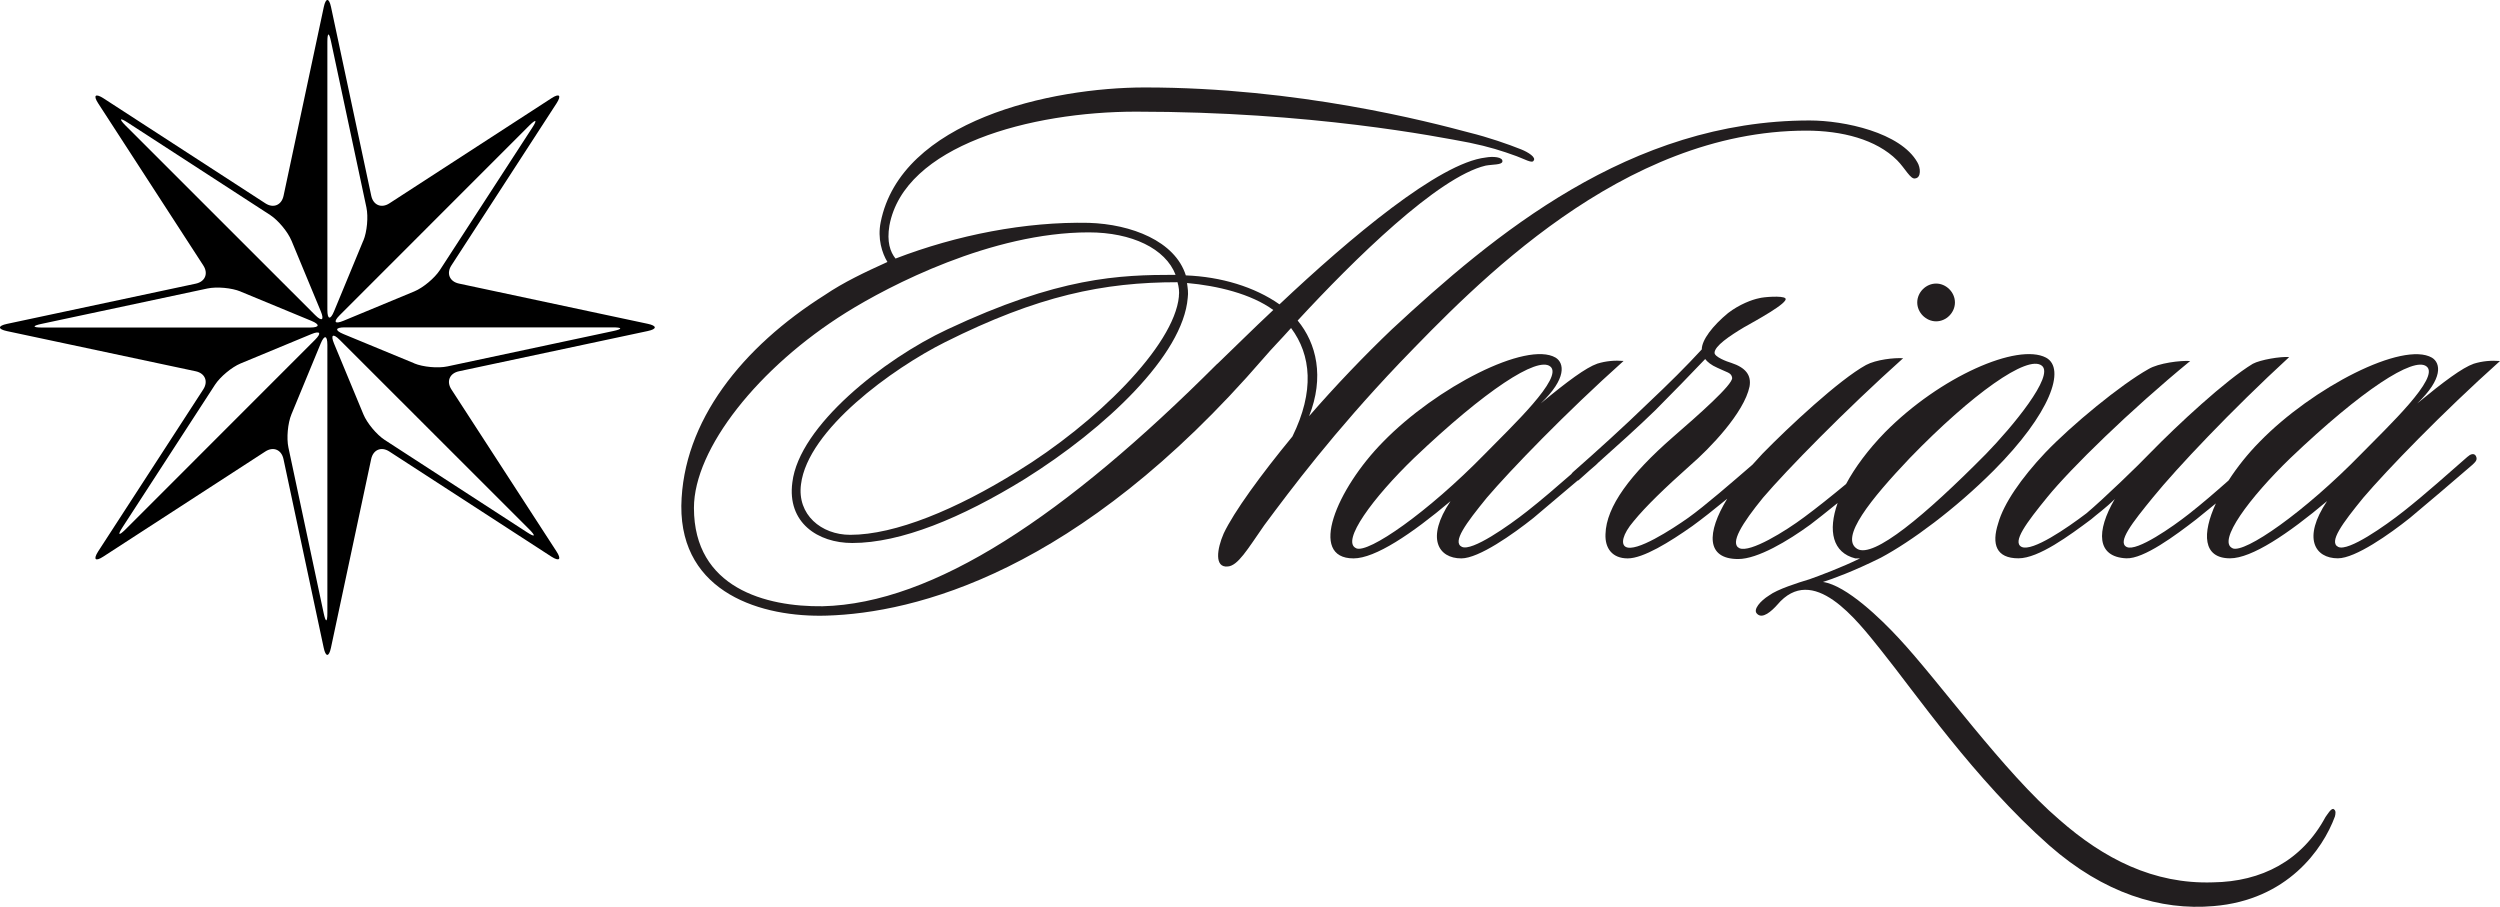 <svg viewBox="0 0 315.01 114.25" xmlns="http://www.w3.org/2000/svg"><g fill="#221e1f"><path d="m227.58 16.46c4.5 0 8.83 1.1 11.46 3.73 1.02 1.02 1.7 2.46 2.29 2.29.77-.09.68-1.36.26-2.04-2.12-3.73-9.17-5.26-13.58-5.26-22.66 0-39.81 14.43-52.62 26.31-3.39 3.23-7.13 7.13-10.44 10.95 1.95-4.92.94-9.17-1.44-12.05 7.13-7.72 17.66-18.08 23.68-19.52.93-.17 2.04-.08 2.12-.51.09-.59-1.19-.68-2.12-.51-5.86.68-17.06 10.1-25.97 18.5-3.14-2.21-7.38-3.48-11.8-3.65-1.36-4.33-6.87-6.45-12.22-6.62-7.98-.17-16.64 1.53-24.36 4.5-.68-.85-1.11-2.12-.77-4.16 1.87-10.1 17.83-14.35 31.07-14.35 22.16 0 37.94 3.14 42.02 3.91 2.46.51 4.08 1.02 5.94 1.7.93.34 1.95.93 2.12.59.42-.42-.68-1.1-1.53-1.44-1.7-.68-4.16-1.53-6.54-2.12-5.09-1.36-21.56-5.69-40.91-5.69-11.8 0-30.73 4.16-33.27 16.98-.42 2.04.17 3.9.85 5.01-2.8 1.27-5.52 2.55-7.89 4.16-10.36 6.54-17.91 15.87-18.08 26.57-.08 11.03 10.19 14.09 18.34 13.83 10.95-.34 31.58-5.26 55.09-32.51.93-1.1 2.12-2.29 3.4-3.73 2.54 3.4 2.97 7.98.17 13.67-3.99 4.84-7.38 9.51-8.66 12.22-.85 1.95-1.19 4.33.51 4.16 1.28-.09 2.46-2.12 4.59-5.18 3.4-4.58 8.74-11.71 17.06-20.46 9.51-9.85 28.01-29.28 51.27-29.28zm-79.03 20.88c-.59 6.28-10.53 16.04-20.37 22.07-7.64 4.75-15.36 7.98-21.05 7.98-3.65 0-6.71-2.55-6.2-6.37.85-6.88 11.54-14.6 18.16-17.91 11.71-5.86 19.95-7.55 29.28-7.55.17.59.25 1.19.17 1.78zm4.84 8.49c-19.18 19.18-35.73 30.22-49.74 30.56-7.13.09-16.21-2.29-16.21-12.39 0-7.47 8.15-17.74 19.18-24.62 5.43-3.39 18.34-10.1 30.56-10.1 5.43 0 9.68 2.04 10.95 5.35-7.13 0-14.69.26-28.77 6.88-7.98 3.73-18.67 12.14-19.52 19.27-.68 5.09 3.23 7.64 7.55 7.64 6.11 0 13.75-3.14 21.73-8.06 10.19-6.37 19.95-15.62 20.54-22.83.09-.68 0-1.19-.09-1.87 3.82.34 8.07 1.36 10.87 3.4-2.63 2.46-5.01 4.84-7.05 6.79z"/><path d="m243.96 35.73c-1.28 0-2.38 1.1-2.38 2.38s1.1 2.38 2.38 2.38 2.37-1.1 2.37-2.38-1.1-2.38-2.37-2.38z"/><path d="m294.04 101.93c-.34-.08-.76.68-1.02 1.02-2.97 5.52-8.07 8.15-14.18 8.23-7.47.25-13.75-2.97-19.35-7.89-6.96-5.94-15.19-17.48-20.28-22.92-2.12-2.29-6.54-6.62-9.51-7.04 1.1-.34 3.9-1.36 7.3-3.06 3.82-2.04 9.34-6.11 14.18-10.95 7.21-7.22 9.17-12.9 6.62-14.26-3.57-1.87-13.33 2.38-20.29 9.42-2.12 2.18-3.78 4.42-4.9 6.51-1.76 1.46-3.72 3.03-5.28 4.18-2.38 1.78-6.79 4.5-8.15 3.91-1.27-.59.34-3.14 2.97-6.37 2.97-3.48 10.35-11.03 17.65-17.57-1.1-.08-3.4.17-4.67.85-3.4 1.87-9.76 7.81-13.07 11.2-.43.46-.84.91-1.24 1.36-2.5 2.16-6.01 5.21-8.1 6.7-2.04 1.44-6.62 4.41-7.89 3.65-.59-.34-.43-1.53 1.02-3.23 1.53-1.87 3.9-4.16 7.13-7.04 2.46-2.12 6.79-6.62 7.47-9.93.25-1.44-.51-2.38-2.29-2.97-.59-.17-2.12-.76-2.12-1.27 0-.85 1.87-2.12 3.73-3.23 1.19-.68 5.77-3.14 5.18-3.65-.34-.34-2.72-.17-3.31 0-.85.17-2.46.76-3.9 1.87-1.95 1.61-3.31 3.39-3.31 4.58-1.95 2.12-4.08 4.24-6.88 6.88-2.88 2.8-6.45 6.03-9.25 8.49-.12.09-.22.21-.31.34-1.76 1.54-3.78 3.28-5.55 4.67-2.37 1.87-6.96 5.09-8.23 4.5s.51-2.97 3.14-6.2c2.97-3.48 9.93-10.7 17.23-17.23-1.1-.09-2.21 0-3.31.34-1.45.51-3.74 2.21-7.13 5.01 3.31-3.14 2.97-5.1 1.87-5.77-3.65-2.12-15.02 3.73-21.73 10.61-5.86 5.94-9.51 14.69-3.73 14.69 2.72 0 7.3-3.06 12.22-7.21-3.14 4.67-1.53 7.21 1.36 7.21 2.21 0 6.53-3.06 9.08-5.09 1.45-1.21 3.57-3.01 5.57-4.71.04-.01.08-.02.12-.04.43-.39.91-.82 1.41-1.26.27-.24.54-.47.8-.69.09-.09.18-.17.26-.26 2.34-2.09 5.07-4.53 7.21-6.62 2.21-2.21 4.33-4.41 6.28-6.45.25.34.76.77 1.53 1.1 1.19.59 1.78.59 1.87 1.27.09.85-4.24 4.67-7.47 7.47-5.35 4.67-8.4 8.74-8.49 12.22-.08 1.78.85 3.06 2.8 3.06s5.26-2.04 8.15-4.08c1.2-.87 2.76-2.1 4.39-3.44-2.63 4.31-2.66 7.6 1.38 7.6 2.46 0 6.28-2.29 9.08-4.33.74-.56 2.03-1.58 3.45-2.73-1.24 3.51-.64 6.26 2.23 6.98h.59c-2.21 1.1-5.18 2.21-6.37 2.63-1.44.43-4.07 1.27-5.09 2.04-1.1.68-2.04 1.78-1.53 2.29.68.76 1.87-.34 2.55-1.1 4.5-5.35 10.01 1.87 13.07 5.69 4.24 5.26 11.8 16.3 21.22 24.62 6.87 6.03 14 8.23 20.71 7.64 9.26-.76 13.75-7.13 15.28-11.29.08-.34.17-.76-.17-.93zm-123.16-32.85c-1.95-.85 2.12-6.37 7.3-11.37 9-8.57 15.53-12.82 17.15-11.54 1.78 1.36-4.92 7.64-8.23 11.03-7.22 7.39-14.69 12.56-16.21 11.89zm63.15.09c-2.29-1.36 1.7-6.28 6.62-11.46 7.81-8.06 14.85-13.07 16.63-11.63 1.62 1.27-3.73 7.72-7.04 11.12-7.72 7.81-14.17 13.16-16.21 11.97z"/><path d="m310.93 57.54c-2.04 1.78-5.35 4.75-8.06 6.88-2.37 1.87-6.96 5.09-8.23 4.5s.51-2.97 3.14-6.2c2.97-3.48 9.93-10.7 17.23-17.23-1.1-.09-2.21 0-3.31.34-1.44.51-3.73 2.21-7.13 5.01 3.31-3.14 2.97-5.1 1.87-5.77-3.65-2.12-15.03 3.73-21.73 10.61-1.48 1.5-2.82 3.18-3.9 4.86-1.65 1.46-3.4 2.97-5.01 4.23-2.04 1.61-6.54 4.75-7.81 4.16s.68-3.06 3.31-6.28c2.97-3.65 9.85-10.95 17.15-17.66-1.1-.09-3.65.34-4.59.85-3.39 2.04-9.51 7.72-12.9 11.2-1.36 1.44-5.94 5.86-8.06 7.64-2.46 1.87-6.79 4.84-8.15 4.24-1.27-.59.6-3.06 3.22-6.28 2.97-3.65 10.44-10.95 18-17.15-1.19-.09-3.99.25-5.26 1.02-3.48 1.95-9.68 7.05-12.99 10.52-3.05 3.23-5.26 6.45-5.94 8.91-.85 2.63-.26 4.41 2.55 4.41 2.55 0 6.45-2.89 9.17-4.92.68-.6 1.87-1.44 2.97-2.55-2.38 4.08-2.29 7.3 1.45 7.47 2.2.09 6.2-2.89 8.83-4.92.62-.5 1.49-1.2 2.46-2-1.75 3.79-1.67 6.92 1.79 6.92 2.71 0 7.3-3.06 12.22-7.21-3.14 4.67-1.53 7.21 1.36 7.21 2.21 0 6.54-3.06 9.08-5.09 2.04-1.7 5.43-4.58 7.89-6.71.34-.34.68-.59.42-1.1-.25-.43-.76-.17-1.02.08zm-29.62 11.54c-1.96-.85 2.12-6.37 7.3-11.37 8.99-8.57 15.53-12.82 17.14-11.54 1.78 1.36-4.92 7.64-8.23 11.03-7.21 7.39-14.69 12.56-16.21 11.89z"/></g><path d="m46.78 24.67c.25 1.18 1.28 1.61 2.29.95l20.41-13.24c1.01-.66 1.3-.37.64.65l-13.24 20.41c-.66 1.01-.23 2.04.95 2.29l23.79 5.07c1.18.25 1.18.66 0 .91l-23.79 5.07c-1.18.25-1.61 1.28-.95 2.29l13.24 20.41c.66 1.01.37 1.3-.65.65l-20.41-13.24c-1.01-.66-2.04-.23-2.29.95l-5.07 23.79c-.25 1.18-.66 1.18-.91 0l-5.07-23.79c-.25-1.18-1.28-1.61-2.29-.95l-20.41 13.24c-1.01.66-1.3.37-.65-.65l13.24-20.41c.66-1.01.23-2.04-.95-2.29l-23.78-5.06c-1.18-.25-1.18-.66 0-.91l23.79-5.07c1.18-.25 1.61-1.28.95-2.29l-13.24-20.42c-.66-1.01-.37-1.3.65-.65l20.41 13.24c1.01.66 2.04.23 2.29-.95l5.07-23.79c.25-1.18.66-1.18.91 0zm-.99 5.64c.46-1.11.63-2.99.38-4.17l-4.46-20.92c-.25-1.18-.46-1.16-.46.05v33.79c0 1.21.38 1.28.84.17l3.69-8.92zm-9.07 0c-.46-1.11-1.67-2.56-2.68-3.22l-17.94-11.64c-1.01-.66-1.14-.5-.29.36l23.9 23.89c.85.85 1.17.64.71-.48l-3.7-8.92zm-6.41 6.42c-1.11-.46-2.99-.63-4.17-.38l-20.91 4.46c-1.18.25-1.16.46.05.46h33.79c1.2 0 1.28-.38.17-.84l-8.92-3.69zm0 9.07c-1.11.46-2.56 1.67-3.22 2.68l-11.64 17.94c-.66 1.01-.5 1.14.36.29l23.89-23.9c.85-.85.64-1.17-.47-.71zm6.41 6.41c-.46 1.11-.63 2.99-.38 4.17l4.45 20.91c.25 1.18.46 1.16.46-.05v-33.79c0-1.21-.38-1.28-.84-.17zm9.07 0c.46 1.11 1.67 2.56 2.68 3.22l17.94 11.64c1.01.66 1.14.5.29-.36l-23.9-23.89c-.85-.85-1.17-.64-.71.47zm6.41-6.42c1.11.46 2.99.63 4.17.38l20.91-4.46c1.18-.25 1.16-.46-.05-.46h-33.79c-1.21 0-1.28.38-.17.84l8.93 3.69zm0-9.07c1.11-.46 2.56-1.67 3.22-2.68l11.64-17.94c.66-1.01.5-1.14-.36-.29l-23.89 23.9c-.85.85-.64 1.17.47.71z"/></svg>